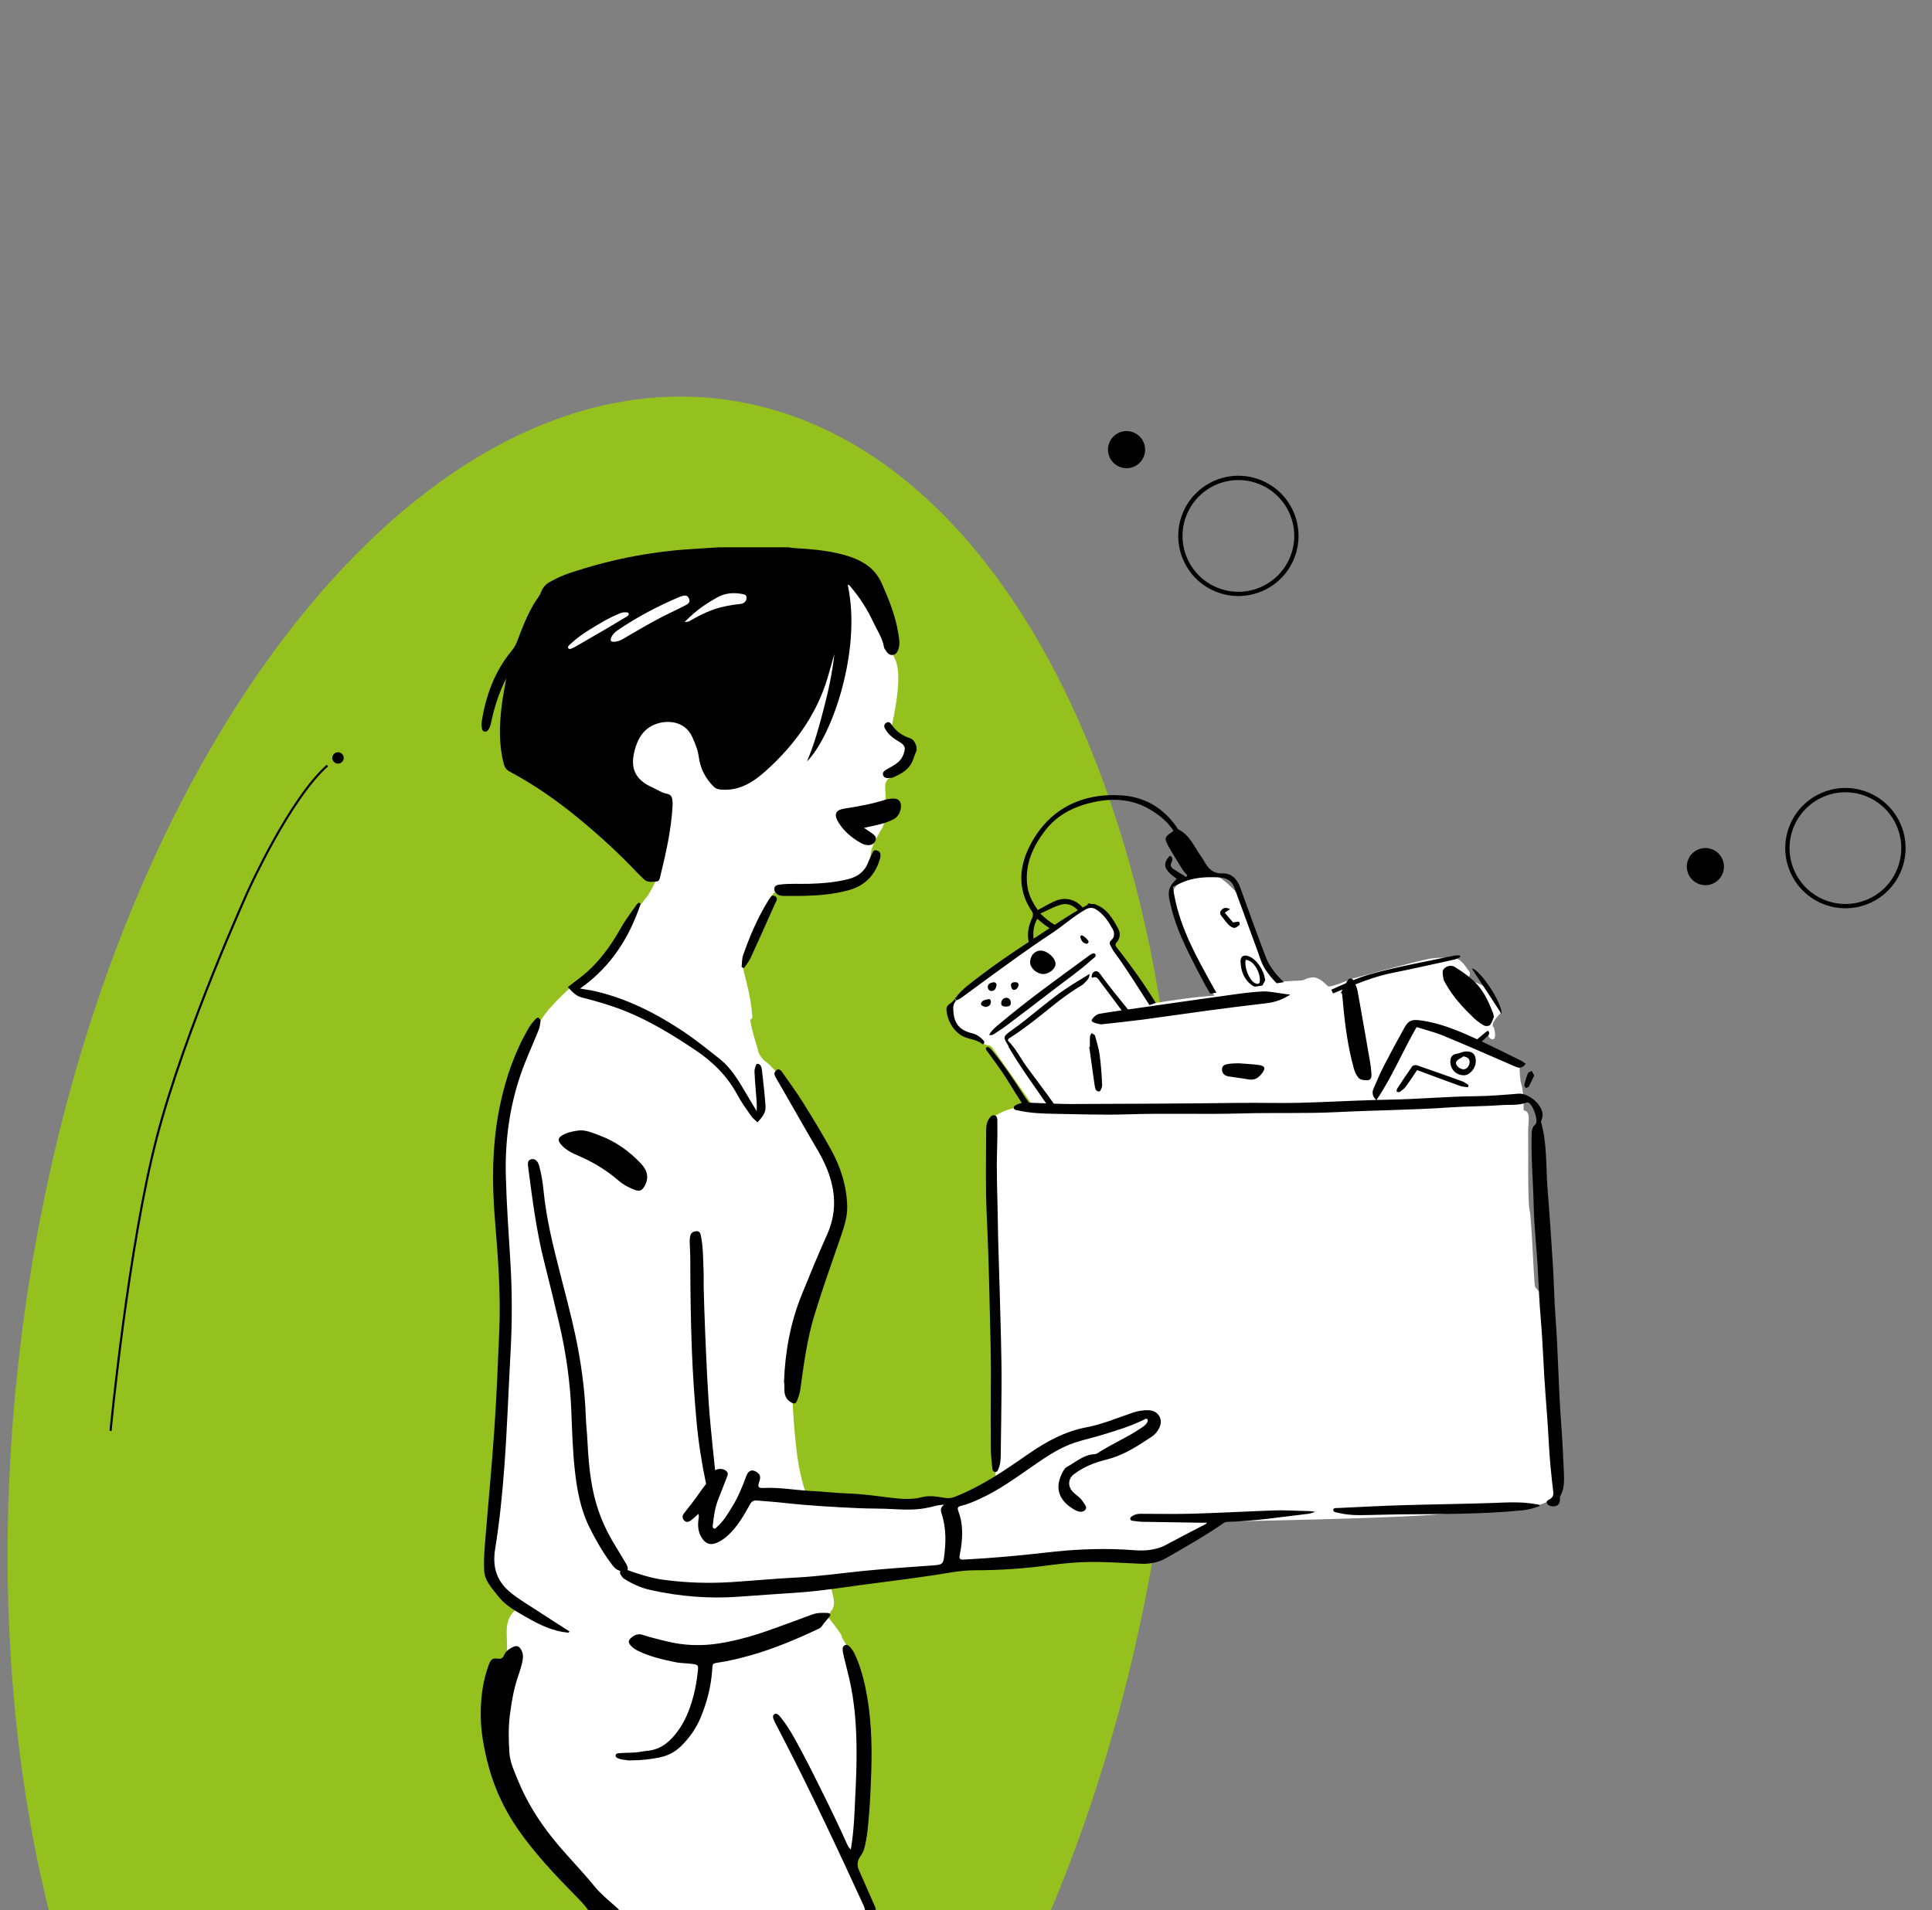 <?xml version="1.0" encoding="UTF-8"?><svg id="b" xmlns="http://www.w3.org/2000/svg" width="900" height="890" viewBox="0 0 900 890"><rect x="0" y="0" width="900" height="890" fill="#808080" stroke="none"/><path d="m489.54,890c25.15-59.69,43.75-127.98,53.22-201.49,33.33-258.54-58.84-483.49-205.87-502.44C189.88,167.12,43.67,361.34,10.35,619.88c-12.63,98-7.23,191.17,12.35,270.12h466.85Z" fill="#95c11f" stroke-width="0"/><path d="m791.03,395.82c-4.39,1.88-6.43,6.97-4.55,11.36,1.88,4.39,6.97,6.43,11.36,4.55,4.39-1.88,6.43-6.97,4.55-11.36s-6.97-6.43-11.36-4.55Z" stroke-width="0"/><path d="m885.43,384.13c-6.09-14.23-22.56-20.82-36.79-14.73-14.23,6.09-20.82,22.56-14.73,36.79s22.56,20.82,36.79,14.73c14.23-6.09,20.82-22.56,14.73-36.79Zm-15.52,34.95c-13.21,5.66-28.51-.47-34.16-13.68-5.66-13.21.47-28.51,13.68-34.16s28.51.47,34.16,13.68-.47,28.51-13.68,34.16Z" stroke-width="0"/><path d="m528.03,201.48c-4.43-1.79-9.47.35-11.26,4.78s.35,9.47,4.78,11.26c4.43,1.79,9.47-.35,11.26-4.78,1.79-4.43-.35-9.47-4.78-11.26Z" stroke-width="0"/><path d="m158.45,350.68c-1.36-.55-2.91.11-3.46,1.47-.55,1.36.11,2.91,1.47,3.46,1.36.55,2.91-.11,3.46-1.47.55-1.36-.11-2.91-1.47-3.46Z" stroke-width="0"/><path d="m587.38,223.71c-14.35-5.79-30.68,1.14-36.47,15.49-5.79,14.35,1.14,30.68,15.49,36.47,14.35,5.79,30.68-1.14,36.47-15.49,5.79-14.35-1.14-30.68-15.49-36.47Zm13.64,35.73c-5.38,13.33-20.55,19.77-33.87,14.39-13.33-5.38-19.77-20.54-14.39-33.87,5.38-13.33,20.55-19.77,33.87-14.39,13.33,5.38,19.77,20.55,14.39,33.87Z" stroke-width="0"/><path d="m116,414.18q.46.21.46.21s0,0,0,0c0,0,0,0,0,0,0,0,0-.01.01-.02,0-.02.02-.05.04-.09.04-.08.09-.2.16-.35.14-.31.36-.77.63-1.36.55-1.18,1.36-2.87,2.39-4.96,2.05-4.17,4.97-9.9,8.43-16.11,6.94-12.44,16.03-26.74,24.71-34.43l-.66-.75c-8.82,7.81-17.98,22.26-24.92,34.69-3.47,6.23-6.4,11.97-8.46,16.16-1.03,2.09-1.84,3.8-2.4,4.98-.28.59-.49,1.05-.63,1.36-.07.16-.13.28-.16.36-.02.04-.03.07-.04.09,0,.01,0,.02-.01.02,0,0,0,0,0,0,0,0,0,0,0,0t.46.21Zm-42.52,116.13c6.64-25.47,17.38-54.45,26.47-77.06,4.54-11.31,8.67-21.02,11.66-27.91,1.5-3.44,2.71-6.18,3.54-8.06.42-.94.74-1.66.96-2.15.11-.24.19-.43.25-.55.03-.06.05-.11.06-.14,0-.02.01-.03.02-.04,0,0,0,0,0,0,0,0,0,0,0,0t-.45-.21q-.45-.21-.46-.21s0,0,0,0c0,0,0,0,0,0,0,0,0,.02-.02.04-.01.03-.04.08-.06.14-.06.12-.14.31-.25.56-.22.49-.55,1.21-.97,2.15-.84,1.88-2.05,4.62-3.55,8.06-2.99,6.89-7.12,16.62-11.67,27.93-9.09,22.63-19.85,51.65-26.51,77.19l.97.25Zm-21.98,136.37q.5.05.5.05s0,0,0,0c0,0,0,0,0-.01,0-.01,0-.03,0-.05,0-.04,0-.1.02-.18.02-.16.04-.41.07-.73.06-.64.16-1.58.28-2.8.25-2.44.62-5.97,1.11-10.38.98-8.81,2.42-21.09,4.27-34.96,3.71-27.75,9.08-61.85,15.73-87.32l-.97-.25c-6.66,25.53-12.04,59.68-15.75,87.43-1.86,13.88-3.3,26.16-4.27,34.98-.49,4.41-.86,7.95-1.11,10.39-.13,1.22-.22,2.16-.28,2.8-.03.32-.06.56-.07.73,0,.08-.01.14-.02.19,0,.02,0,.04,0,.05,0,0,0,0,0,.01,0,0,0,0,0,0t.5.05Zm64.5-252.5l.45.21h0s-.46-.21-.46-.21Z" stroke-width="0"/><path d="m718.92,603.07s-3.32-2.13-3.86-3.72-1.6-32.58-2.53-35.64c-.93-3.06-.53-29.79-.66-35.51-.13-5.72,1.6-10.24-2.13-10.9v-4.12s-.33-6.25-1-7.84c-.66-1.6-.86-6.92-.86-7.71s-19.88-11.17-19.88-11.17l4.99-4.99s.4,2.76,2.39,2.78c1.99.01.73-5.7.27-5.84-.47-.13-.27-1.04-.07-1.85.2-.81,2.93-4.2,3.46-4.47s-3.86-9.38-5.39-10.9-6.65-4.06-7.78-3.66l-1.86-1.86s1.46-2.06.33-3.19-3.46-5.98-6.85-5.98-6.25-.7-11.67.23c-5.42.93-36.6,9.47-36.6,9.47l-1.4.63s-8.05,3.32-9.08,2.73c-1.03-.6-3.99-4.69-7.81-4.12-3.82.57-2.29,1.36-5.82,1.46-3.52.1-10.77.69-10.77.69l-5.32-8.07-5.35-15.24-7.4-18.13s-6.74-7.76-10.2-7.98c-3.46-.22-9.62.22-9.62.22,0,0-6.47,1.6-7,2.57-.53.98-2.93,2.66-3.32,5.54-.4,2.88,3.55,16.18,3.55,16.18l15.96,31.27s-6.74.02-28.33,3.52l-7.18-9.26-12.15-17.51s2.17-3.37,2.22-4.3c.04-.93-1.73-6.38-2.75-7.49-1.02-1.11-6.29-6.25-6.29-6.25,0,0-3.86-1.64-8.2,1.68-4.34,3.32-27.66,18-27.66,18l-28.9,22.12-4.61,4.65s-1.91,10.11,6.47,12.23c8.38,2.13,6.87,2.44,6.87,2.44,0,0,2.3,2.31,3.77,2.88,1.46.58,2.48.31,3.15,1.24.66.93,18.53,26.42,18.53,26.42l-4.43,2.66-2.97-.8s-6.38.93-10.42,4.48l1.02,170.62-18.4,8.6-11.57.2-58.25-3.79s-2.46-6.85-3.86-15.89c-1.4-9.04-2.46-24.8-2.59-29.06-.13-4.26,9.2-48.18,12.74-59.89,3.55-11.7,11.34-21.86,9.39-36.7-1.95-14.84-28.32-53.82-28.32-53.82,0,0-5.05-5.85-6.72-6.58,0,0-2.73-2.66-3.06-4.79-.31-2-2.76-8.29-3.69-14.47.68-.2,1.07-.67,1.01-1.56-.71-10.99-4.61-21.81-4.61-24.47s12.94-32.98,14.82-33.11,18.87,0,32.35-1.99c13.48-1.99,13.07-8.11,12.52-13.43-.54-5.32,3.26-10.57,4.63-13.56,3.56-3.3,2.18-19.46,2.18-19.46,0,0-.42-4.01,2.19-5.05,10.79-6.03,8.36-15.16,8.36-15.16,0,0-7.92-6.81-7.37-9.42,6.1-28.86,1.26-30.3-1.4-36.32-2.07-4.68-7.27-22.16-10.46-29.43-3.19-7.27-31.56-4.43-51.42-8.51-19.86-4.08-68.09,8.33-92.56,19.47-24.47,11.14-16.29,48.62-17.02,59.61-.73,10.99,65.96,54.61,65.96,59.04s-6.92,15.68-6.92,15.68c-6.56,7.44-12.19,20.75-12.19,20.75l-5.41,6.97s-6.16,6.41-14.34,13.58c-.58.5-2.99.51-3.56,1.02-6.07,5.44-11.94,11.41-14.4,15.98-8.73,16.22-19.07,54.43-19.07,64.3s5.62,82.52,2.07,96.3c-3.55,13.78-4.46,69.15-6.06,80.59-1.6,11.44.06,21.19,10.37,30.05l.85,3.46s-4.3,2.52-3.91,11.04c.4,8.51-.07,9.97-.07,9.97,0,0-3.61,56.21.11,62.24,3.72,6.03,24.65,36.53,24.65,36.53l5.49,3.19s11.7,12.9,12.23,16.62h129.46s-4.64-5.45-10.49-21.94c2.48-18.26,5.5-57.1,5.5-57.1,0,0-6.92-36.7-6.74-39.36.18-2.66-4.08-8.16-4.08-9.22s-6.19-8.74-6.19-8.74c0,0,.78-2.76,1.38-3.23.6-.47,1.66-2.59,1-5.72-.66-3.13-1.2-5.05-1.2-5.05l59.71-10.24,63.83-4.26,23.94-.53s27.17-9.84,33.56-15.69c0,0,81.75-1.35,103.95-3.53,22.2-2.19,49.33-1.04,51.46-8.8l2.13-3.63v-11.04l-6.78-78.86Zm5.55,90.28c.08-.27.06-.23,0,0h0Zm-.82,2.98c.16-.59.29-1.07.41-1.48-.16.58-.32,1.15-.41,1.48Zm.63-2.29c.06-.23.11-.41.15-.54-.04.15-.09.33-.15.54Z" fill="#fff" stroke-width="0"/><path d="m225.8,340.87c-1.15-.15-1.29-1.16-1.39-2.05-.09-.89-.13-1.82.01-2.69,1.92-12.07,5.97-23.26,13.85-32.81,1.22-1.48,2.11-3.05,2.77-4.84,2.13-5.78,4.42-11.5,7.51-16.86,1.12-1.95,2.72-3.68,3.49-5.74.84-2.23,2.19-3.7,4.16-4.78,2.84-1.56,5.77-2.96,8.83-3.99,18.39-6.18,37.26-10.02,56.65-11.25,4.42-.28,8.83-.57,13.25-.86h32.48c.74.12,1.47.3,2.21.34,7.8.46,15.53,1.04,23.16,3.09,7.93,2.13,14.57,5.66,18.03,13.5,3.34,7.56,6.43,15.22,7.7,23.47.32,2.08.75,4.15.21,6.26-.4,1.58-.96,3.21-2.76,3.49-1.93.29-2.87-1.3-3.77-2.71-.16-.25-.32-.53-.37-.82-.71-4.41-3.29-8.03-5.12-11.96-2.71-5.81-6.13-11.2-10.31-16.08-.39-.45-.71-1.07-1.51-1.18,6.72,30.4-7.37,71-18.99,82.39,3.46-7.92,5.65-16.23,7.84-24.54,2.21-8.37,3.98-16.82,4.96-25.43-1.14,3.65-2.07,7.36-3.17,11.02-4.82,16.04-14.05,29.4-26.02,40.78-6.35,6.04-13.24,11.92-23.14,11.32-1.63-.1-2.83-.34-3.98-1.5-3.84-3.87-6.18-8.46-6.88-13.87-.41-3.17-1.65-6.07-2.91-8.96-3.66-8.38-13.1-8.36-18.65-5.57-4.68,2.35-6.88,6.45-8.21,11.28-2.34,8.52.05,13.86,7.98,17.48.27.12.54.27.81.39,1.97.9,3.86,2.21,5.93,2.59,1.96.35,2.53,1.33,2.76,2.91.13.89.16,1.8.11,2.7-.63,11.45-3.2,22.56-5.91,33.64-.18.75-.58,1.61-1.36,1.65-2.04.1-4.21.76-5.98-.93-1.09-1.04-2.2-2.05-3.23-3.14-8.32-8.8-17.22-16.97-26.55-24.69-10.27-8.51-21.12-16.16-32.9-22.43-1.51-.8-2.3-1.95-2.73-3.61-2.34-9.04-2.06-18.17-.92-27.31.52-4.19,1.38-8.34,2.08-12.51-3.17,6.28-5.38,12.87-6.86,19.71-.27,1.25-.45,2.53-1.11,3.65-.46.79-1,1.6-2.07,1.45Zm93.11-51.07c1.79-.09,1.79-.1,2.88-.74,4.81-2.81,9.77-5.19,15.28-6.4,2.57-.57,5.14-.98,7.75-1.25,1.67-.17,2.9-1.15,2.97-2.85.07-1.6-1.48-1.71-2.62-1.9-3.87-.65-7.63-.24-11.09,1.71-2.22,1.25-4.42,2.56-6.5,4.02-3.03,2.11-5.83,4.52-8.66,7.41Zm-2.65-11.56c-9.97,4.24-19.51,9.28-28.48,15.36-1.32.9-2.45,1.99-3.08,3.5-.54,1.3-.22,2.05,1.63,1.92,1.13-.14,2.49-.49,3.75-1.23,7.38-4.33,14.72-8.71,22.45-12.4,2.3-1.1,4.59-2.23,6.85-3.4,1.26-.65,2.33-1.44,1.54-3.18-.77-1.71-2.04-1.45-3.4-1.03-.43.13-.86.28-1.27.46Zm-51.48,23.83c.54.72,1.65,0,2.46-.37.34-.16.68-.32,1-.51,4.6-2.66,9.21-5.32,13.81-8,3.23-1.89,6.45-3.81,9.65-5.75.55-.34,1.32-.74,1.16-1.51-.19-.9-1.09-.52-1.58-.63-1.05-.08-1.89.23-2.73.57-5.08,2.09-9.77,4.92-14.4,7.82-2.92,1.83-5.72,3.85-8.24,6.22-.62.58-1.74,1.34-1.12,2.16Zm150.74,35.82c-.65-.93-1.36-2.01-2.71-1.1-1.43.98-.9,2.15-.17,3.33,1.52,2.44,3.74,4.04,6.17,5.45,2.97,1.72,3.19,2.95,1.98,6.12-1.32,3.45-4.29,4.82-7.15,6.46-1.18.67-2.89,1.48-2.21,3.16.63,1.53,2.4,1.2,3.82,1.1.22-.01.46-.05.66-.14,4.06-1.77,7.87-3.8,9.44-8.39.48-1.42,1.08-2.8,1.62-4.19v-1.8c-.63-1.7-1.23-3.39-3.24-4.02-3.4-1.06-6.15-3.05-8.2-5.99Zm3.92,36.12c-.65-1.77-2.25-2.26-5.69-1.73-.22.03-.45.05-.66.12-6.43,2.12-13.05,3.32-19.73,4.34-4.29.65-5.04,2.83-2.69,6.58,2.44,3.9,5.85,6.81,9.78,9.12,1.1.65,2.28,1.22,3.56,1.32,1.7.14,3.19-.46,3.85-2.12.61-1.55-.44-2.52-1.61-3.33-1.1-.76-2.21-1.51-3.76-2.58.85-.19,1.2-.28,1.55-.35,4.31-.96,8.71-1.66,12.62-3.9,2.3-1.32,3.65-5.04,2.78-7.44Zm-9.52,26.13c.19-.63.29-1.33.23-1.98-.1-1.1-.85-1.72-1.89-1.96-1.17-.27-1.59.52-1.97,1.4-.6,1.38-1.31,2.71-1.83,4.11-1.65,4.42-4.94,6.8-9.39,7.92-5.87,1.47-11.83,1.96-17.85,2.15-4.73.15-9.47-.24-14.18.4-1.03.14-1.99.39-2.28,1.5-.32,1.24.34,2.19,1.27,2.92.94.73,2.08.82,3.22.82,2.63.02,5.26,0,8.31,0,7.1-.13,14.54-.64,21.87-2.68,7.73-2.15,12.28-7.15,14.5-14.6Zm-164.92,353.25c6.21,3.59,12.56,6.73,19.88,7.31.13-.2.25-.39.38-.59-5.4-3.47-10.82-6.9-16.18-10.41-3.88-2.54-7.92-4.91-11.47-7.87-6.24-5.2-8.31-11.72-6.96-20.09,2.08-12.9,3.39-25.95,4.34-38.99,1.29-17.69,1.88-35.43,2.86-53.14.78-14.14.74-28.26-.14-42.39-.82-13.2-1.75-26.41-2.08-39.63-.4-16.04,1.71-31.84,6.95-47.07,2.39-6.95,5.56-13.64,8.28-20.48.54-1.36.79-2.86.94-4.32.05-.51-.51-1.26-1-1.56-.24-.15-1.08.36-1.44.76-.99,1.13-2.01,2.27-2.77,3.55-6.57,11.1-10.79,23.11-13.49,35.66-3.86,17.95-4.04,36.11-2.53,54.3,1.44,17.31,2.75,34.61,2,51.99-.65,15.23-1.24,30.46-2.29,45.66-1.24,17.98-2.98,35.92-4.42,53.89-.31,3.88-.51,7.8-.33,11.68.23,4.98,3.72,8.41,6.55,12.07,3.41,4.4,8.21,6.95,12.9,9.67Zm123.39-100.07c1.5.92,2.3.71,2.82-.53.75-1.76,1.37-3.63,1.63-5.52,1.6-11.7,3.15-23.44,6.61-34.74,3.74-12.21,8.05-24.24,12.21-36.32,1.6-4.65,3.13-9.3,3-14.26-.25-9.44-3.07-18.23-7.6-26.41-4.04-7.29-8.35-14.44-12.78-21.51-3.18-5.08-6.72-9.94-10.17-14.85-.36-.51-1.36-1.09-1.79-.92-.67.26-1.37,1.06-1.56,1.77-.16.58.29,1.42.64,2.04,4.89,8.54,9.85,17.04,14.7,25.6,3.47,6.13,7.41,11.97,9.83,18.72,3.52,9.82,3.66,19.29-.67,28.91-4.13,9.17-7.95,18.49-11.73,27.81-5.2,12.8-7.75,26.18-8.31,40.52.64,2.97-1.04,7.1,3.17,9.68Zm-24.95-143.27c1.89,3.49,4.25,6.74,6.53,10,.76,1.09,1.92,1.91,2.9,2.86,3.11-3.39,3.95-4.93,3.71-8.06-.4-5.31-.97-10.61-1.6-15.9-.17-1.43-.45-3.32-2.32-3.29-.44,0-1.24,2.37-1.19,3.62.2,4.8.69,9.6,1.03,14.4.08,1.13.01,2.27.01,4.06-1.18-1.95-1.97-3.28-2.77-4.6-4.3-7.03-7.93-14.58-14.58-19.84-5.53-4.37-11.02-8.83-16.87-12.73-12.63-8.4-26.04-15.24-40.94-18.72-2.25-.52-4.56-.8-7.12-1.25,14.26-10.05,22.91-23.61,28.2-39.49-.24-.19-.49-.39-.73-.58-.39.32-.87.57-1.15.97-2.42,3.5-5.07,6.88-7.15,10.57-5.01,8.94-10.91,17.1-19.1,23.4-1.88,1.45-3.77,2.88-5.8,4.43,2.06,2.1,3.54,4.1,6.58,4.86,6.76,1.69,13.5,3.67,19.97,6.24,11.77,4.69,22.51,11.34,33.02,18.37,8.07,5.4,14.72,12.04,19.38,20.66Zm17.58-92.51c-1.68-.92-2.24.88-3.04,1.87-.05.06-.07.13-.11.2-4.95,8.03-8.65,16.66-11.73,25.55-.58,1.68-.46,3.61-.67,5.42.37.16.73.31,1.09.47,1.04-1.56,2.31-3.02,3.09-4.7,3.86-8.38,7.6-16.82,11.35-25.25.52-1.16,1.73-2.61,0-3.56Zm232.9,286.2c-12.62.42-25.23,1.15-37.85,1.52-8.2.24-16.41.07-24.61.06-1.47,0-2.85.23-4.06,1.1-.49.35-1.08.7-.87,1.42.17.58.74.71,1.27.77,1.42.16,2.84.4,4.26.43,8.8.17,17.6.29,26.41.42,1.22.02,2.45,0,3.7,0-.17.62-.65.71-1.03.91-6.14,3.2-12.3,6.35-18.39,9.65-2.11,1.14-4.32,1.66-6.63,2.05-4.21.71-8.42.11-12.6-.1-12.13-.62-24.2,0-36.23,1.4-12.7,1.48-25.42,2.6-38.19,3.27-1.94.1-2.4-.21-1.99-2.3,1.35-6.84,1.83-13.73-.75-20.44-.62-1.61.22-2.04,1.44-2.32,3.02-.71,5.85-1.95,8.65-3.23,8.82-4.02,16.61-9.7,24.53-15.18,6.25-4.32,12.53-8.67,19.84-11.06,4.07-1.33,8.27-2.25,12.37-3.49,6.69-2.03,13.4-4.05,19.71-7.15.5-.25,1.12-.78,1.61-.12.41.55.02,1.15-.3,1.67-.73,1.2-1.93,1.86-3.06,2.62-6.38,4.29-13.52,7.27-19.94,11.48-.36.24-.83.4-1.26.42-5.15.17-8.75,3.71-12.95,5.94-.68.36-1.25,1.12-1.65,1.82-4.63,8.03-1.98,14.24,5.65,18.37,1.47.79,3.49,1.15,4.62-.27,1-1.27-.49-2.6-1.19-3.78-1.18-1.99-3.31-3.04-4.82-4.71-2.28-2.52-2.03-6.01.65-8.03,2.72-2.05,5.66-3.63,8.85-4.88,2.82-1.11,5.75-1.72,8.62-2.6,6.93-2.12,12.88-6.1,18.84-10.05,1.59-1.05,2.76-2.52,3.57-4.28,1.78-3.89-.6-7.79-4.88-8-2.67-.13-5.23.33-7.76,1.19-7.05,2.38-13.95,5.35-21.29,6.73-10.03,1.88-18.68,6.6-26.89,12.28-10.96,7.59-21.89,15.18-34.42,20.09-1.46.57-2.79.83-4.35.59-3.64-.54-7.33-1.35-10.98-.4-4.86,1.27-9.72.89-14.56.29-6.72-.83-13.41-1.78-20.19-2.01-5.7-.2-11.39-.87-17.09-1.16-7.42-.38-14.78-1.77-22.23-1.39-2.17.11-2.59-.53-1.92-2.55.47-1.43,1.06-3.1-.49-4.4-2.34-1.96-4.37-1.53-5.43,1.38-1.79,4.88-3.75,9.67-6.46,14.12-2.08,3.4-4.08,6.86-7.12,9.53-.47.41-.96,1.2-1.7.73-.55-.34-.37-1.12-.31-1.69.45-4.04.99-8.05,2.53-11.87,1.41-3.48,2.72-7,4.09-10.5.28-.71.58-1.38.09-2.14-1.09-1.65-4-1.93-5.64-.83-.75-6.84-1.45-13.69-2.1-20.54-1.4-14.73-1.92-29.5-2.57-44.27-.31-7.06-.49-14.11-.69-21.18,0-2.1.07-4.2-.01-6.29-.24-5.62-.14-11.28-1.23-16.84-.22-1.13-.51-2.32-2-2.29-1.48.02-2.65.65-3.01,2.2-.2.87-.27,1.79-.25,2.68.06,2.7.28,5.4.28,8.1,0,14.34.21,28.68.76,43.02.41,10.81,1.17,21.6,2.13,32.37.89,9.88,2.44,19.68,4.47,29.39-.96,1.25-1.95,2.48-2.82,3.79-2.28,3.44-4.97,6.61-7.47,9.9-.83,1.09-.95,2.21.03,3.27,1.06,1.15,2.24.73,3.25-.01,1.14-.84,2.14-1.86,3.43-3.01.4,1.1.13,1.89.02,2.7-.38,2.9-.14,5.7,1.43,8.28,1.85,3.05,4.24,3.84,7.48,2.34,1.92-.89,3.62-2.13,5.16-3.6,4.27-4.05,7.15-9.08,9.94-14.15.77-1.4,1.69-1.94,3.23-1.8,4.04.38,8.1.61,12.14,1.06,11.73,1.31,23.51,1.98,35.29,2.52,5.18.24,10.37.1,15.56.41,5.92.35,11.89.54,17.75-.89,1.95-.47,3.88-1.07,6.54-1.16-2.13,1.41-1.65,2.87-1.16,4.42,2.12,6.68,1.97,13.49,1.02,20.32-.38,2.78-1.16,3.24-4.07,3.47-11.25.85-22.51,1.55-33.73,2.69-10.39,1.06-20.76,2.54-31.19,3.06-9.92.5-19.79,1.45-29.69,2.1-10.69.7-21.35.37-31.97-1.06-5.81-.78-11.32-2.59-16.81-4.53.53-1.07-.26-2.35-.88-3.4-1.91-3.23-3.89-6.41-5.8-9.64-4.04-6.82-7.05-14.07-8.87-21.8-2.03-8.59-2.69-17.35-3.22-27.73-.14-1.99-.5-5.58-.63-9.17-.47-12.72-2.23-25.29-4.87-37.7-2.14-10.05-4.85-19.97-7.38-29.93-3.1-12.22-6.13-24.44-7.38-37.04-.41-4.09-1.01-8.19-2.15-12.16-.49-1.7-1.65-3.22-3.51-2.87-2.02.38-1.73,2.3-1.52,3.89,1.94,14.9,3.83,29.81,7.55,44.39,2.43,9.53,4.74,19.1,6.97,28.67,3.11,13.38,5.04,26.98,5.57,40.76.34,8.77.61,17.55,1.52,26.29,1.01,9.62,2.65,19.05,7.03,27.79,2.86,5.71,6.01,11.26,9.84,16.38,1.03,1.37,2.05,2.89,3.77,3.44.21.07.44.16.67.25-.58,1.18.45,2.13,1.09,3.05.21.3.55.52.86.71,3.67,2.28,7.54,4.07,11.78,5.03,13.74,3.11,27.63,4.24,41.7,3.18,9.52-.72,19.06-1.3,28.58-2,9.61-.71,19.12-2.2,28.66-3.49,11.1-1.5,22.23-2.83,33.31-4.51,6.32-.96,12.55-2.29,19-2.29,11.59,0,23.14-.77,34.64-2.34,7.46-1.02,14.96-1.63,22.48-1.54,6.83.08,13.65.58,20.47.84,4.14.16,8.14-.61,11.73-2.67,9.06-5.2,18.16-10.34,26.75-16.32.68-.47,1.39-.52,2.14-.54,12.51-.36,24.86-2.29,37.25-3.75,1.11-.13,2.18-.58,3.27-.89-1.9-.43-3.67-.41-5.45-.44-4.44-.08-8.88-.39-13.31-.25Zm134.63-16.92c-.34-8.25-.76-16.51-1.38-24.75-1.21-16.18-1.34-32.41-2.57-48.59-.58-7.71-.68-15.46-1.16-23.19-.76-12.14-1.56-24.29-2.53-36.42-.83-10.29-.14-20.74-2.96-30.84-.11-.4-.03-.93.15-1.32,2.6-5.53-5.67-12.55-10.69-12.14-6.74.55-13.5,1.12-20.26,1.19-13.47.14-26.89,1.41-40.35,1.61-1.85.03-3.7.09-5.55.14,7.28-10.84,12.18-22.74,18.66-33.97,4.17,1.33,8.5,2.39,12.57,4.07,11.22,4.65,22.35,9.54,33.48,14.39,1.87.82,3.29.64,4.77-1.35-.9-.6-1.58-1.17-2.36-1.55-6.03-2.96-12.03-5.99-18.11-8.85.79-.73,1.59-1.46,2.39-2.18.78-.69,1.74-1.57.46-2.87-.54.39-1.03.72-1.48,1.09-1.18.97-2.33,1.97-3.49,2.96-.2-.09-.4-.19-.6-.28-8.32-3.81-16.76-7.36-25.97-8.56-3.93-.51-5.45.04-7.39,3.52-3.24,5.8-6.41,11.65-9.45,17.56-1.81,3.51-3.36,7.16-4.91,10.79-.73,1.71-.59,3.41,1.25,5.23-11.77.32-23.53,1.01-35.3,1.31-9.59.25-19.21-.08-28.82.05-25.95.33-51.9.44-77.86.52-2.72,0-5.44-.07-8.2-.17-4.06-5.8-8.42-11.39-12.58-17.12-2.94-4.05-5.1-8.66-8.76-12.17-.08-1.07.85-1.34,1.5-1.76,6.63-4.28,12.75-9.22,18.87-14.18,4.6-3.72,9.36-7.23,14.49-10.2,1.16-1.42,3.11-2.32,3.15-5-3.64,2.25-7.03,4.25-10.31,6.41-9.11,6.01-17.04,13.55-25.96,19.83-4.67,3.28-3.72,3.32-1.51,7.35.06.21.07.45.18.63,5.28,9.04,11.46,17.48,17.39,26.08-2.6-.11-5.25-.22-7.99-.32-1-1.36-1.97-2.74-2.89-4.16-4.45-6.94-9.07-13.76-14.28-20.16-.58-.71-1.18-1.35-2.19-1.72-.17.11-.5.2-.61.41-.33.65.13,1.14.47,1.62,2.9,4.09,5.99,8.06,8.68,12.29,2.51,3.93,4.87,7.96,7.45,11.84-.59.13-1.2.3-1.8.56-.83.36-1.94.68-1.92,1.67.02,1.15,1.29,1.08,2.11,1.27,5.46,1.24,11.05,1.48,16.58,1.56,11.49.17,22.97.63,34.47.24,17.6-.59,35.21.1,52.81-.41,14.8-.43,29.61.13,44.42-.61,17.57-.89,35.17-.98,52.73-2.2,7.95-.55,15.94-.47,23.89-1.06,3.95-.29,8.01.25,11.84-1.18.49-.18.84-.02,1.24.25,1.77,1.17,3.93,7.18,3.27,9.2-.09.28-.25.57-.47.75-1.54,1.32-1.62,3.08-1.67,4.93-.28,11.28.76,22.52.99,33.79.19,9.4,1.37,18.73,1.85,28.11.41,8.1.75,16.22,1.45,24.3.97,11.16,1.23,22.35,2.09,33.51.61,7.86,1.2,15.73,1.61,23.61.4,7.73,1.18,15.43,2.1,23.11.18,1.48-.28,2.39-1.51,3.17-.66.42-1.94.66-1.41,1.92.41.99,1.36,1.34,2.39,1.45,2.28.24,3.59-.91,3.64-3.17,0-.52-.1-1.13.13-1.53,1.83-3.24,1.86-6.81,1.72-10.32Zm-263.94-164.58c-.01-.96-.08-2.35-1.36-2.59-1.25-.23-2.02.82-2.64,1.78-1.3,2.01-1.22,4.35-1.23,6.56-.03,12.48-.33,24.95.25,37.43.61,13.28,1.04,26.58,1.33,39.88.32,14.58.82,29.16.59,41.21,0,11.33-.06,20.12.03,28.92.03,2.92.4,5.84.67,8.75.07.76.41,1.55,1.29,1.65.94.12,1.25-.72,1.55-1.39.85-1.97,1.06-4.07,1.09-6.18.14-10.5.3-21,.37-31.51.11-15.31-.5-30.62-.87-45.92-.25-10.51-.74-21.02-.85-31.53-.12-11.27-.74-22.53-.34-33.8.16-4.42.17-8.84.11-13.26Zm252.22,178.82c-.44-.1-.88-.14-1.33-.23-6.94-1.28-13.91-.77-20.9-.53-13.82.47-27.65.6-41.47,1.02-9.99.3-19.97.85-29.95,1.31-.77.04-1.98-.2-2.07.83-.11,1.17,1.2,1.15,2.01,1.35,3.3.8,6.68,1.16,10.06,1.14,6.31-.04,12.62-.3,18.94-.37,19.09-.2,38.2,0,57.23-1.89,2.71-.27,5.3-1.04,7.96-2.02-.3-.39-.37-.58-.48-.61Zm-437.42-171.98c-2.87-1.07-5.68-2.37-9.02-2.44-2.35.27-4.87.62-7.22,1.69-3.6,1.63-3.82,3.09-.91,5.89,2.1,2.02,4.72,3.21,7.32,4.33,6.8,2.94,13.03,6.72,18.64,11.58,2.17,1.87,4.69,3.22,7.38,4.22,2.31.86,3.41.46,4.65-1.69,2.06-3.56,1.54-7.09-1.54-10.38-5.46-5.84-11.79-10.4-19.3-13.2Zm297.64-33.67c-1.24.06-2.91.02-4.53.27-1.45.22-3.2.48-3.26,2.45-.05,1.9,1.11,3.07,2.96,3.38,3.11.52,6.24.85,9.34,1.41,2.84.52,4.72-.7,6.34-2.85,1.75-2.32,1.45-3.44-1.45-3.85-2.97-.42-5.98-.53-9.4-.81Zm-67.11,10.31c.19,1.38.52,2.98,2.18,2.8.56-.06,1.35-1.98,1.3-3.02-.21-4.61-.52-9.24-1.13-13.81-.41-3.07-1.32-6.09-2.16-9.09-.15-.53-1.06-.85-1.61-1.27-.27.58-.73,1.14-.77,1.74-.11,1.56-.04,3.13-.04,4.69-.1.02-.2.03-.3.05.84,5.97,1.68,11.95,2.52,17.92Zm91.09-42.28c-1.11-.15-2.22-.31-3.33-.45-3.18-.39-6.37-1.18-9.53-1.04-5.09.22-10.16.95-15.22,1.65-15.84,2.2-31.66,4.47-47.49,6.74-4.38-5.39-8.77-10.77-12.86-16.39-.64-.88-1.39-1.76-2.59-1.31-1.3.49-1.53,1.66-1.44,2.98q2.2-.95,3.29.93c3.59,4.7,7.12,9.46,10.66,14.21-.58.08-1.16.17-1.73.25-2.9.41-5.79.86-8.67,1.35-1.73.3-4.13,2.8-3.44,3.49.84.84,2.41,1,3.69,1.34.56.15,1.2.03,1.79-.04,6.03-.68,12.07-1.29,18.09-2.08,9.88-1.31,19.74-2.79,29.63-4.11,9.37-1.25,18.74-2.46,28.13-3.53,4-.45,7.6-1.8,11.02-3.99Zm58.94,32.89c-.6-.21-1.81.08-2.14.56-2.43,3.4-4.73,6.91-7.02,10.41-.23.36-.13.93-.18,1.41.49.02,1.14.26,1.45.03,1.02-.73,2.09-1.5,2.82-2.5,1.88-2.56,3.6-5.24,5.24-7.65,6.76,2.5,13.35,4.98,19.99,7.36,1.16.42,2.47.43,3.7.63l.3-.98c-.91-.58-1.76-1.34-2.75-1.71-7.11-2.59-14.23-5.12-21.39-7.56Zm-34.55-35.26c-.26.52-.52,1.04-.79,1.55.18.1.35.2.53.3.12,1.11.26,2.22.36,3.33.93,10.64,2.28,21.21,5.14,31.53.46,1.67,1.24,3.48,2.44,4.63.87.83,2.71.98,4.08.88,1.6-.12,1.77-1.67,1.69-2.97-.1-1.77-.3-3.55-.6-5.3-1.92-11.11-3.84-22.21-5.86-33.3-.19-1.04-.56-2.07-1-3.07,5.52-2.16,11.11-4.11,16.98-5.29,9.72-1.96,19.41-4.13,29.1-6.26.98-.22,1.87-.81,2.81-1.23-.1-.24-.19-.49-.29-.73-.96.05-1.96-.03-2.89.17-13,2.79-26.17,5.03-38.94,8.65-2.63.75-5.21,1.7-7.76,2.72-.76-1.04-1.88-1.07-2.7.2-.26.4-.51.82-.75,1.24-2.28.99-4.55,2.01-6.83,3.04.32.52.61,1.08.87,1.7,1.47-.59,2.94-1.2,4.41-1.8Zm56.39,39.94c-3.56-.06-6.33-2.96-6.18-6.57.07-1.78.74-3.1,2.81-3.41,1.51-.23,2.97-1.09,4.46-1.13,3.26-.08,4.63,1.47,4.57,4.68-.06,3.31-2.84,6.47-5.66,6.43Zm2.8-6.15c-.01-1.64-.95-2.23-2.78-2.7-1.21.86-3.03,1.48-3.48,2.62-.58,1.49,1.58,3.35,3.35,3.45,1.48.08,2.91-1.61,2.9-3.37Zm26.15,12.09c.5-.25,1.24-.36,1.46-.76.9-1.64,1.65-3.37,2.45-5.05-.47-.94-.77-1.54-1.07-2.15-.62.34-1.59.54-1.81,1.05-.73,1.74-1.26,3.58-1.71,5.42-.1.42.44.99.69,1.49Zm-247.25-25.46c1.89-1.22,3.78-2.45,5.57-3.8,7.41-5.6,14.81-11.22,22.17-16.9,5.75-4.44,11.75-8.58,17.14-13.47.83-.75,2.67-1.72,1.82-2.79-.78-.98-2.35.33-3.33,1.04-13.77,10.08-27.64,20.03-40.72,31-1.92,1.61-4,3.14-5.38,5.6,1.29.41,2.02-.23,2.74-.69Zm28.2-32.31c.06-2.77-3.75-6.24-6.91-6.28-2.69-.04-4.86,2.31-4.94,5.33-.07,2.69,2.97,5.51,6.01,5.59,2.74.07,5.79-2.36,5.84-4.64Zm-17.17,9.82c-.06-1.16-.88-1.36-1.71-1.38-.95-.02-1.95.35-1.89,1.42.05.88.43,2.2,1.48,2.18,1.14-.03,1.82-1.12,2.11-2.23Zm-3.67,8.12c-.07-1.31-.81-2.18-2.04-2.21-1.46-.03-2.33,1.05-2.42,2.41-.1,1.54,1.15,1.65,2.32,1.68,1.22-.05,2.23-.34,2.14-1.89Zm36.25-28.28c.04-.77-2.41-3.04-3.19-3.02-.47.01-.72.3-.65.71.26,1.5,1.01,2.69,2.52,3.15.59.18,1.17-.17,1.31-.85Zm-45.12,22.88c1.58-.1,1.94-1.42,2.26-2.74-.09-.99-.78-1.45-1.68-1.27-1.19.22-2.49.66-2.44,2.16.03.98.69,1.93,1.86,1.86Zm-14.74,20.36c3.09,2.24,7.27,1.83,10.25,4.32.31.26.74.08.91-.32.24-.56-.02-1.03-.39-1.43-1.45-1.57-3.14-2.73-5.27-3.24-5.37-1.29-8.13-4.21-8.6-9.71-.16-1.85-.43-4.12,1.46-5.61-.88.06-.86-.41-.6-1.02-.74.97-1.39,1.96-2.55,2.61-1.05.59-1.72,1.73-1.57,3.04.53,4.66,2.46,8.53,6.35,11.35Zm9.74-14.44c-.15.95,1.23,1.3,2.2,1.57,1.26-.25,2.25-.79,2.39-2.23.09-.91-.4-1.64-1.24-1.44-1.32.3-3.09.51-3.35,2.11Zm-11.97-2.57c2.99-4.13,7.14-6.99,11.1-10.03,7.44-5.73,15.22-10.97,23.06-16.14-.04-.24-.08-.49-.12-.73-.61-3.71.21-7.31,1.88-10.72.33-.69.34-1.93-.07-2.52-6.73-9.8-6.42-20.17-1.46-30.23,8.46-17.16,23.58-25.15,42.51-24.15,11.21.59,20.01,5.81,26.39,15.07.17.25.28.62.51.73,5.55,2.78,7.61,8.48,10.97,13.09.35.48.68,1,.97,1.52,1.93,3.52,4.08,6.16,8.89,5.99,3.95-.14,6.64,2.57,8.04,6.47,3.93,10.96,7.92,21.91,12.06,32.79.89,2.34,2.32,4.54,3.85,6.54,1.35,1.77,2.86,3.38,4.47,4.86-1.01.16-2.14.34-3.34.53-2-1.97-3.81-4.14-5.38-6.58-1.75-2.72-2.64-6.02-3.78-9.11-3.6-9.72-7.12-19.48-10.71-29.2-1.22-3.31-4.09-4.3-7.22-4.46-6.02-.29-11.99.03-17.59,2.64-1.21.56-2.41,1.18-3.65,1.79,2.28,17.66,10.93,32.59,19.26,47.63.32.57.66,1.12.99,1.68-.98.15-1.95.3-2.9.45-2.31-3.9-4.43-7.91-6.51-11.95-4.77-9.3-9.45-18.66-11.82-28.94-.73-3.16-1.83-6.45.12-9.57.7-1.13,1.73-2.06,2.6-3.07-5.98-4.14-6.84-6.91-3.16-10.76,1.41.7,1.37,1.84.76,2.99-.83,1.57-.16,2.59,1.1,3.4,1.88,1.21,3.81,2.35,5.72,3.52.19-.24.37-.48.56-.73-.77-.92-1.66-1.76-2.29-2.77-2.27-3.63-4.54-7.27-6.64-11-1.93-3.41-1.64-4.2,1.66-6.4.24-.16.46-.36.79-.61-2.86-4.47-6.84-7.53-11.31-10.13-8.23-4.79-17.11-5.12-26-3.2-8.89,1.93-16.93,5.89-22.62,13.4-5.59,7.38-9.25,15.48-8.23,25.03.47,4.42,2.44,8.29,4.96,11.82,2.77-1.46,5.34-3.04,8.08-4.22,4.69-2.03,9.64-.69,12.81,3.07.7-.39,1.4-.8,2.11-1.18.31-.17.41-.39.34-.72h.9c.82.61,1.88-.15,2.69.48,5.37,1.95,7.97,6.63,10.48,11.18,1.06,1.93,1.13,4.54-.75,6.53-.72.76-.53,1.48.04,2.21,4.32,5.51,8.5,11.12,12.44,16.9,2.02,2.96,3.9,6.01,5.84,9.02-.68.2-1.75.58-2.96,1.03-5.4-8.26-10.49-16.72-16.38-24.66-.67-.9-1.14-1.94-1.7-2.92-.56-.99-.72-1.79.35-2.73,1.58-1.38,1.46-3.55.64-5.01-1.99-3.56-4.22-7.06-7.85-9.3-1.62-1-3.23-.84-4.88.09-5.64,3.18-10.42,7.6-15.8,11.13-10.78,7.08-21.16,14.74-31.58,22.32-3.51,2.56-6.99,5.17-10.51,7.72-.64.46-1.41.74-2.12,1.1-.44-.2-.56-.59-.6-1.02Zm39.59-39.42c2.24,2.19,4.41,3.95,6.71,5.24,3.55-2.34,7.1-4.64,10.77-6.78-2.1-2.26-4.81-3.47-7.85-2.61-3.17.89-6.12,2.6-9.63,4.16Zm-3.2,11.1c.02.21.04.41.06.62,2.4-1.58,4.8-3.15,7.2-4.74.09-.06.18-.12.26-.17-.8-.5-1.58-1.03-2.35-1.61-1.12-.84-2.18-1.77-3.39-2.75-1.62,2.84-2,5.73-1.78,8.66Zm87.54-12.72c-1,1.11-.57,2.02.21,2.97,1.05,1.28,1.96,2.68,3.12,3.84.71.71,1.75,1.44,2.66,1.48.83.03,1.76-.79,2.49-1.41.2-.18-.14-1.46-.26-1.46-.79-.02-1.59.16-2.79.34-1.05-1.24-2.39-2.81-3.84-4.53.84-.57,1.45-.98,2.47-1.67-2.06-.98-3.09-.62-4.05.45Zm14.5,35.18c-3.85-2.59-5.37-6.58-5.56-11.03-.11-2.64,1.36-3.51,3.81-2.61,3.75,1.37,7.18,6.57,7.65,11.18-.46.74-.81,1.76-1.3,2.43-1.12.18-2.27.36-3.45.54-.43-.13-.83-.29-1.15-.5Zm.89-1.29c1.06.64,2.38.94,2.54-.79.32-3.47-2.43-9.57-6.59-9.91-.79,3.18,1.47,9.15,4.05,10.7Zm101.28-6.67c4.47,6.83,9.05,13.84,13.85,21.18.43-5.28-10.52-21.22-13.85-21.18Zm-7.76-.64c-1.88-1.18-4.26-.58-5.49,1.12-.69.96-.16,2.88.03,4.34.1.77.64,1.51,1.03,2.23,3.39,6.11,8.08,11.17,13.07,15.96,1.44,1.38,3.11,2.6,4.86,3.57.7.39,2.35.25,2.78-.28.9-1.11,1.27-2.65,1.76-3.79-.16-.76-.2-1.21-.36-1.63-2.09-5.51-4.57-10.86-8.92-14.96-2.64-2.49-5.69-4.62-8.78-6.55Zm-403.93,439.38c-1.4-2.29-3.35-4.12-5.18-6.03-4.94-5.15-9.99-10.19-14.69-15.56-7.06-8.06-13.75-16.4-18.77-25.94-3.14-5.96-5.66-12.16-7.46-18.68-2.45-8.85-4.12-17.82-3.88-27.01.18-7.06,1.16-14.07,3.6-20.74,1.28-3.5,2.14-3.44,4.52-3.18,1.34.15,2.21-.34,2.72-1.62.79-2,2.5-3.05,4.32-3.92,1.45-.69,2.55-.37,3.44.98,1,1.52,1.25,3.18.95,5-.49,2.97-1.52,5.79-2.45,8.61-1.77,5.39-2.71,10.94-3.46,16.54-.81,6.04-.72,12.11-.31,18.15.31,4.59,2.31,8.81,4.04,13.03,3.96,9.67,9.42,18.46,15.92,26.61,2.64,3.31,5.41,6.5,8.26,9.63,3.91,4.29,7.81,8.6,11.47,13.09,2.86,3.51,6.38,6.27,9.68,9.29.61.56,1.31,1.02,1.73,1.76h-14.44Zm129,0c-.04-.85-.39-1.6-.73-2.36-12.02-26.16-24.2-52.24-37.43-77.82-1.14-2.21-2.29-4.42-3.43-6.63-.15-.29-.32-.58-.47-.88-.97-1.94-1.02-3.03-.15-3.62.82-.56,1.7-.13,3.17,1.74,2.31,2.94,4.3,6.11,6.13,9.36,4.22,7.52,8.08,15.24,11.92,22.97,4.4,8.84,8.74,17.7,12.76,26.72.36.8.82,1.55,1.64,2.26.18-1.2.38-2.4.54-3.6.65-4.85,1.01-9.72,1.22-14.62.33-7.62.8-15.23.89-22.86.13-11.55-.32-23.05-2.51-34.43-.91-4.73-2.23-9.36-3.31-14.05-.3-1.29-.68-2.58-.62-3.92.03-.68.23-1.34.9-1.67.76-.38,1.49-.15,2.07.39,1.17,1.09,2.02,2.42,2.69,3.85,2.24,4.76,3.69,9.76,4.8,14.89,2.83,13.15,3.28,26.47,2.85,39.84-.21,6.38-.47,12.77-.98,19.13-.45,5.61-.83,11.25-2.33,16.72-.35,1.28-.97,2.37-1.76,3.49-1.31,1.86-1.76,4.06-.74,6.34,2.43,5.46,4.82,10.93,7.23,16.39.33.75.78,1.48.65,2.36h-4.98Zm-108.49-69.83c-1.31.25-2.86-.13-4.42-.33-.57-.07-1.15-.2-1.68-.41-.75-.31-1.73-.59-1.55-1.64.16-.91,1.12-.87,1.84-.94,3.14-.3,6.31-.03,9.43-.58,1.14-.2,2.29-.4,3.44-.5,5.7-.5,9.78-3.56,13.25-7.9,3.01-3.76,5.09-7.93,6.68-12.43,1.97-5.59,3.11-11.36,3.68-17.24.22-2.28-.02-2.54-2.3-2.89-2.71-.41-5.47-.28-8.16-.84-6.01-1.25-12-2.58-17.56-5.35-1.28-.64-2.45-1.41-3.37-2.51-1.13-1.34-1.09-2.24.22-3.43,1.56-1.42,3.34-2.15,5.48-1.43,3.55,1.19,7.19,2.01,10.81,2.93,8.24,2.08,16.56,2.35,24.94,1.01,8.88-1.42,17.44-4.01,25.87-7.09,5.69-2.08,11.39-4.11,17.05-6.26,2.41-.92,4.87-.93,7.36-.81,1.41.07,1.74.86.78,1.96-1.2,1.38-2.39,2.75-3.43,4.26-.48.7-1.27,1.06-2.02,1.41-9.99,4.71-20.15,8.97-30.8,12.02-5.11,1.46-10.26,2.7-15.52,3.5-2.6.39-2.51.47-2.69,3.2-.51,7.77-2.41,15.21-5.4,22.4-2.11,5.07-5.2,9.43-9.07,13.26-2.85,2.81-6.28,4.57-10.22,5.34-4.08.8-8.18,1.33-12.62,1.3Z" stroke-width="0"/></svg>